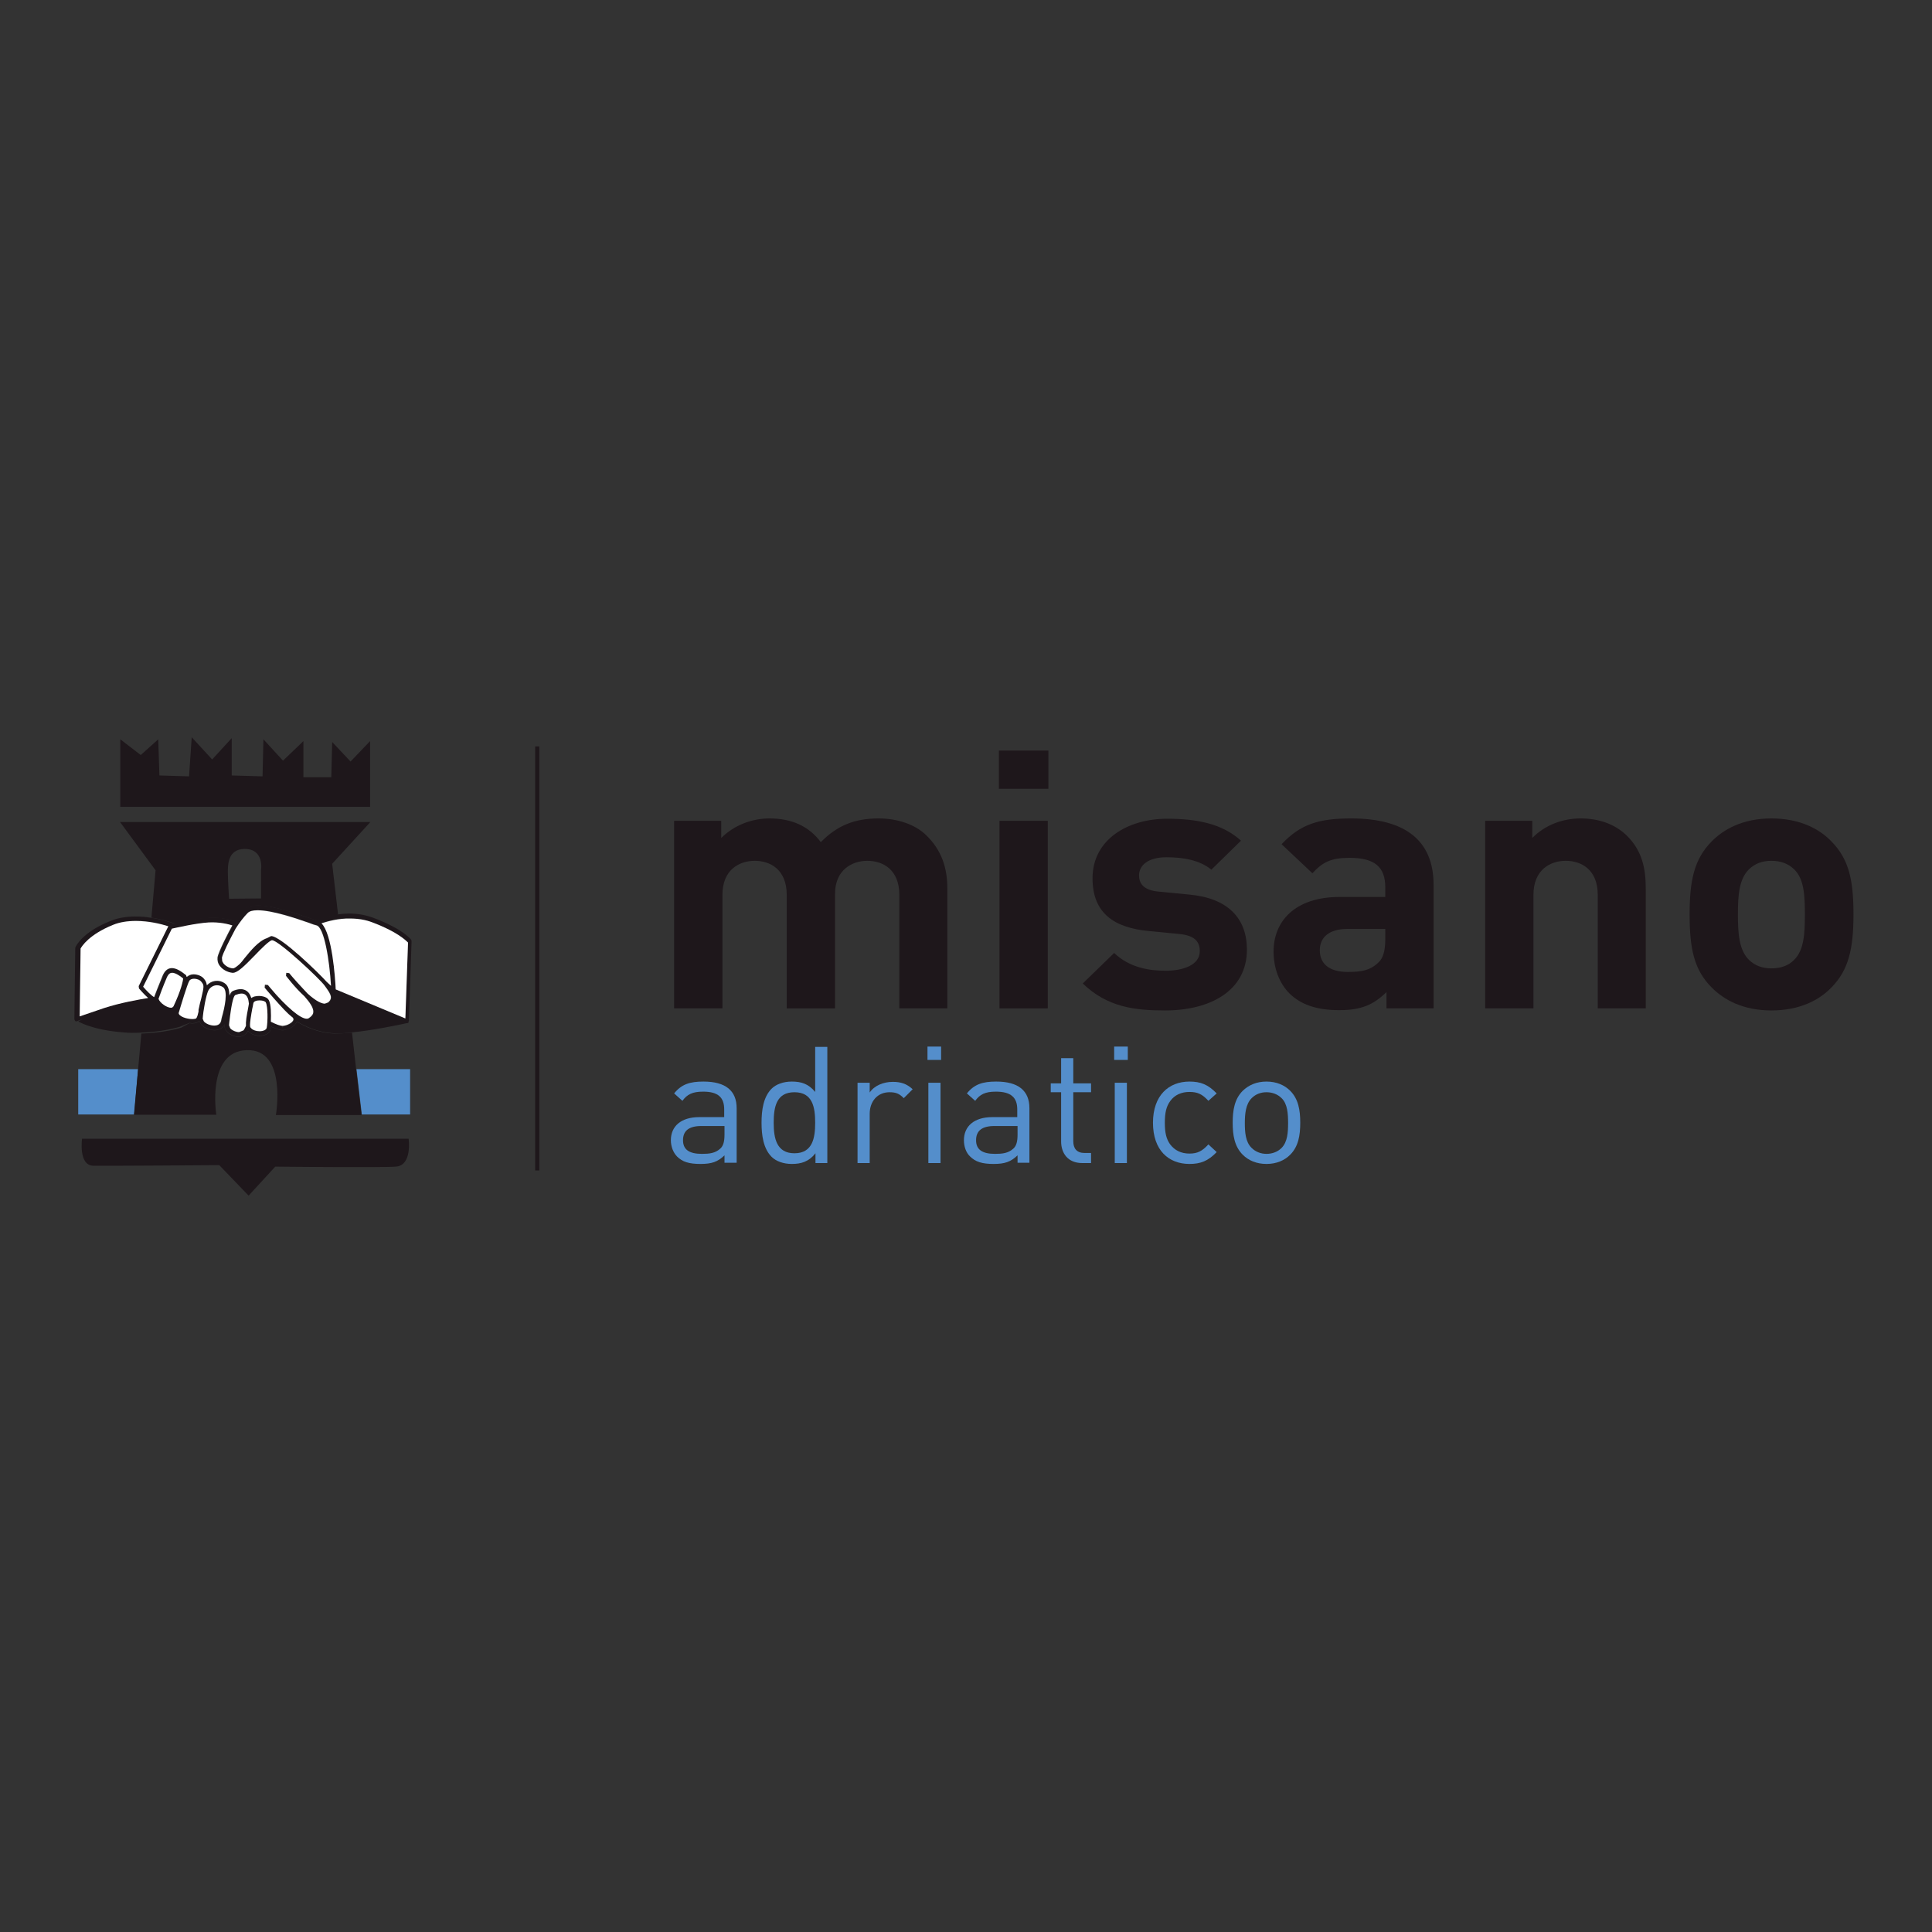 <?xml version="1.0" encoding="utf-8"?>
<!-- Generator: Adobe Illustrator 19.2.1, SVG Export Plug-In . SVG Version: 6.00 Build 0)  -->
<svg version="1.1" id="layer" xmlns="http://www.w3.org/2000/svg" xmlns:xlink="http://www.w3.org/1999/xlink" x="0px" y="0px"
	 viewBox="0 0 652 652" style="enable-background:new 0 0 652 652;" xml:space="preserve">
<rect x="0" y="0" width="652" height="652" fill="#333333" stroke="none"/>
<style type="text/css">
	.st0{fill:#1E171B;}
	.st1{fill:#548ECB;}
	.st2{fill:#FFFFFF;}
</style>
<path class="st0" d="M303.5,340.3V302c0-8.6-5.6-11.5-10.8-11.5c-5,0-10.9,2.9-10.9,11.2v38.6h-16.3V302c0-8.6-5.6-11.5-10.8-11.5
	c-5.1,0-10.9,2.9-10.9,11.5v38.3h-16.3V277h15.9v5.8c4.3-4.3,10.3-6.6,16.3-6.6c7.3,0,13.2,2.5,17.3,8c5.5-5.6,11.4-8,19.5-8
	c6.5,0,12.4,2.1,16,5.6c5.3,5.1,7.2,11.1,7.2,18v40.5H303.5z"/>
<path class="st0" d="M337.3,277h16.3v63.3h-16.3V277z M337.1,253.3h16.7v12.9h-16.7V253.3z"/>
<path class="st0" d="M393.2,341c-10.3,0-19.5-1.1-27.8-9.1l10.6-10.3c5.4,5.2,12.4,6,17.4,6c5.6,0,11.5-1.8,11.5-6.6
	c0-3.2-1.7-5.3-6.9-5.8l-10.3-1c-11.8-1.1-19-6.1-19-17.8c0-13.1,11.9-20.1,25.2-20.1c10.1,0,18.6,1.7,24.9,7.4l-10,9.8
	c-3.8-3.2-9.5-4.2-15.1-4.2c-6.5,0-9.3,2.9-9.3,6.1c0,2.3,1,5,6.7,5.5l10.3,1c12.9,1.2,19.4,7.9,19.4,18.6
	C420.8,334.3,408.5,341,393.2,341"/>
<path class="st0" d="M467.5,313.5h-12.9c-5.9,0-9.2,2.7-9.2,7.2c0,4.4,3,7.3,9.4,7.3c4.5,0,7.4-0.4,10.3-3.1c1.7-1.5,2.4-4.1,2.4-8
	V313.5z M467.9,340.3v-5.5c-4.4,4.3-8.5,6.1-16,6.1c-7.4,0-12.8-1.8-16.7-5.6c-3.5-3.5-5.4-8.6-5.4-14.2c0-10.1,7.1-18.4,22.3-18.4
	h15.4v-3.2c0-6.9-3.5-10-12.1-10c-6.3,0-9.1,1.5-12.5,5.2l-10.4-9.8c6.4-6.8,12.6-8.7,23.5-8.7c18.3,0,27.8,7.5,27.8,22.4v41.7
	H467.9z"/>
<path class="st0" d="M539.2,340.3V302c0-8.6-5.6-11.5-10.8-11.5c-5.1,0-10.9,2.9-10.9,11.5v38.3h-16.3V277h15.9v5.8
	c4.3-4.4,10.3-6.6,16.3-6.6c6.5,0,11.7,2.1,15.4,5.6c5.3,5.1,6.6,11.1,6.6,18v40.5H539.2z"/>
<path class="st0" d="M605.4,293.3c-1.9-1.8-4.4-2.8-7.6-2.8c-3.2,0-5.6,1-7.5,2.8c-3.4,3.3-3.8,8.7-3.8,15.3
	c0,6.6,0.4,12.1,3.8,15.4c1.9,1.8,4.3,2.8,7.5,2.8c3.3,0,5.8-1,7.6-2.8c3.4-3.3,3.7-8.8,3.7-15.4C609.1,302,608.8,296.5,605.4,293.3
	 M618.1,333.2c-4,4.2-10.6,7.8-20.3,7.8c-9.6,0-16.1-3.6-20.2-7.8c-5.9-5.9-7.4-13.1-7.4-24.6c0-11.4,1.5-18.6,7.4-24.6
	c4-4.1,10.5-7.8,20.2-7.8c9.7,0,16.3,3.6,20.3,7.8c5.9,6,7.4,13.1,7.4,24.6C625.5,320.1,623.9,327.3,618.1,333.2"/>
<path class="st1" d="M244.5,380h-7.8c-4.2,0-6.2,1.6-6.2,4.8c0,3.1,2,4.6,6.4,4.6c2.4,0,4.5-0.2,6.2-1.8c1-0.9,1.4-2.4,1.4-4.7V380z
	 M244.5,392.5v-2.6c-2.3,2.2-4.3,2.9-8.1,2.9c-3.9,0-6.1-0.7-7.9-2.5c-1.3-1.3-2.1-3.4-2.1-5.5c0-4.7,3.4-7.8,9.6-7.8h8.4v-2.6
	c0-4-2-6-7.1-6c-3.6,0-5.4,0.9-7,3.1l-2.8-2.5c2.5-3.1,5.3-4,9.9-4c7.5,0,11.2,3.1,11.2,9v18.4H244.5z"/>
<path class="st1" d="M268.1,368.6c-6.1,0-7,5-7,10.3c0,5.3,1,10.3,7,10.3c6.1,0,7-5.1,7-10.3C275.1,373.6,274.2,368.6,268.1,368.6
	 M275.2,392.5v-3.3c-2.3,2.9-4.9,3.6-8,3.6c-2.8,0-5.3-0.9-6.8-2.4c-2.8-2.8-3.4-7.3-3.4-11.5c0-4.2,0.6-8.7,3.4-11.5
	c1.5-1.5,4-2.4,6.8-2.4c3.1,0,5.6,0.7,7.9,3.5v-15.2h4.1v39.2H275.2z"/>
<path class="st1" d="M305,370.6c-1.5-1.5-2.6-2-4.8-2c-4.1,0-6.7,3.1-6.7,7.3v16.6h-4.1v-27.1h4.1v3.3c1.5-2.3,4.6-3.6,7.8-3.6
	c2.6,0,4.7,0.6,6.7,2.5L305,370.6z"/>
<path class="st1" d="M313.3,365.4h4.1v27.1h-4.1V365.4z M313,353.2h4.6v4.5H313V353.2z"/>
<path class="st1" d="M343.4,380h-7.8c-4.2,0-6.2,1.6-6.2,4.8c0,3.1,2,4.6,6.4,4.6c2.4,0,4.5-0.2,6.2-1.8c1-0.9,1.4-2.4,1.4-4.7V380z
	 M343.4,392.5v-2.6c-2.3,2.2-4.3,2.9-8.1,2.9c-3.8,0-6.1-0.7-7.9-2.5c-1.4-1.3-2.1-3.4-2.1-5.5c0-4.7,3.4-7.8,9.6-7.8h8.4v-2.6
	c0-4-2.1-6-7.2-6c-3.6,0-5.4,0.9-7,3.1l-2.8-2.5c2.5-3.1,5.3-4,9.9-4c7.5,0,11.2,3.1,11.2,9v18.4H343.4z"/>
<path class="st1" d="M365.2,392.5c-4.8,0-7.1-3.3-7.1-7.3v-16.6h-3.5v-3h3.5v-8.5h4.1v8.5h6v3h-6v16.5c0,2.5,1.2,4,3.8,4h2.2v3.4
	H365.2z"/>
<path class="st1" d="M376.2,365.4h4.1v27.1h-4.1V365.4z M376,353.2h4.6v4.5H376V353.2z"/>
<path class="st1" d="M401.4,392.8c-7,0-12.3-4.6-12.3-13.9c0-9.2,5.3-13.9,12.3-13.9c3.8,0,6.3,1,9.2,4l-2.8,2.5
	c-2.1-2.3-3.7-3-6.4-3c-2.7,0-5,1-6.5,3.1c-1.3,1.8-1.8,3.9-1.8,7.3c0,3.4,0.5,5.5,1.8,7.3c1.5,2,3.7,3.1,6.5,3.1
	c2.7,0,4.3-0.8,6.4-3.1l2.8,2.6C407.7,391.8,405.2,392.8,401.4,392.8"/>
<path class="st1" d="M432.5,370.6c-1.3-1.3-3.1-2-5.1-2c-2,0-3.7,0.7-5,2c-2,2-2.3,5.3-2.3,8.4c0,3,0.2,6.4,2.3,8.4
	c1.3,1.3,3.1,2,5,2c2,0,3.8-0.7,5.1-2c2-2,2.2-5.3,2.2-8.4C434.7,375.9,434.5,372.5,432.5,370.6 M435.4,389.7
	c-1.9,1.9-4.6,3.1-8,3.1c-3.4,0-6.1-1.2-8-3.1c-2.8-2.8-3.4-6.6-3.4-10.8c0-4.2,0.6-8,3.4-10.8c2-1.9,4.6-3.1,8-3.1
	c3.4,0,6.1,1.2,8,3.1c2.8,2.8,3.4,6.6,3.4,10.8C438.8,383.1,438.2,386.9,435.4,389.7"/>
<rect x="180.6" y="251.9" class="st0" width="1.4" height="143.1"/>
<polygon class="st1" points="46.6,360.8 26.4,360.8 26.4,376.1 55.6,376.1 55.6,376.1 45.3,376.1 "/>
<polygon class="st1" points="122.1,376.1 138.4,376.1 138.4,360.8 120.3,360.8 "/>
<path class="st0" d="M118.8,348.5c-2.2,0.2-4.3,0.3-6,0.3c-5.6-0.2-10.2-2.5-12.6-4c-0.6,1.6-2.9,2.7-4.7,2.9l-0.2,0
	c-0.9,0-2.2-0.5-3.8-1.2l-0.1,0.7c-0.2,1.4-1.7,2.4-3.8,2.4c-1.6,0-3-0.7-3.9-1.6l-0.7,0.9c-0.6,0.6-1.5,1-2.5,1
	c-1.5,0-3.1-0.7-4-1.8c-0.6-0.7-0.8-1.4-0.7-2.1l0-0.3c-0.6,1.3-1.8,2-3.4,2h0c-1.7,0-3.5-0.8-4.5-1.9l-0.7-1.2
	c-0.4,0.5-1.2,0.8-2.4,0.8l-0.9-0.1l-2.7,1.5c0,0-5.7,1.8-13.5,2l-1.1,12.1l-1.4,15.3h10.3h17.5c0,0-3.4-21.4,10.3-21.8
	c13.7-0.4,9.8,21.9,9.8,21.9h16h12.9l-1.8-15.3L118.8,348.5z"/>
<path class="st0" d="M82.6,286.5c6.6,0,5.5,7,5.5,7v9.7l-10.8,0.1c0,0-0.4-6.2-0.4-8.8C76.9,292,76.8,286.5,82.6,286.5 M70.3,309.8
	c4.7-0.3,8.1,0.8,9,1.2c1.1-1.6,2.3-3,3.4-4.1c0.9-0.9,2.3-1.3,4.3-1.3c5.2,0,13.3,2.8,17.6,4.3c1,0.3,1.7,0.6,2.2,0.7
	c1.5-0.6,4.2-1.4,7.3-1.9l-2-17.2l12.9-14.1H40.5l12,16.3l-1.4,16c3.4,0.5,6.2,1.4,7.7,1.9C61.2,311.2,66.3,310.1,70.3,309.8"/>
<path class="st0" d="M95.3,346.9L95.3,346.9L95.3,346.9z"/>
<polygon class="st0" points="124.9,250.1 118.3,257 112.1,250.4 111.8,262.3 102.4,262.3 102.4,250.1 95.5,256.7 88.9,249.5 
	88.6,262 78.2,261.7 78.2,249.1 71.6,256.3 64.7,248.8 63.8,262 53.8,261.7 53.4,249.5 47.5,254.8 40.6,249.5 40.6,272.3 
	124.9,272.3 "/>
<path class="st0" d="M27.7,384.2c0,0-1.3,9,3.7,9.2c3,0.1,42.6-0.2,42.6-0.2l9.9,10.3l9-9.8c0,0,35.2,0.4,40.7,0
	c5.6-0.4,4.3-9.4,4.3-9.4H27.7z"/>
<path class="st0" d="M104.2,311.3c1.3,0.5,2.3,0.8,2.7,0.9c2.6,0.6,4.3,11.8,4.9,20.4l-1.5-1.4c-2.4-2.8-15.4-15.4-18.7-15.4h0
	l-1.4,0.7c-2.8,0.9-5.5,4.2-7.7,7c-0.6,0.7-1.1,1.3-1.5,1.8c-1,0.9-1.9,1.5-2.3,1.5c-1.3-0.2-2.6-0.8-3.2-1.7l-0.4-0.7l-0.1-1.2
	c0.2-1.4,2.6-6.2,4.6-9.8c1.4-2.1,2.9-4.1,4.3-5.4c0.6-0.6,1.7-0.9,3.3-0.9C91.9,307.1,99.9,309.8,104.2,311.3 M125.6,311.2
	c8.4,3.2,11.4,6.1,12.1,6.8l-0.9,25.6l-23.5-9.8c-0.2-4-1.2-18.7-4.8-22.3c2.2-0.8,5.7-1.7,9.7-1.7
	C120.8,309.9,123.3,310.4,125.6,311.2 M95.3,346.9v-0.7c-0.8,0-2.1-0.5-3.7-1.3c0.1-2.5,0-6-0.7-7.3c-0.5-1-2.1-1.4-3.3-1.4
	c-1.1,0-1.9,0.3-2.6,0.7c-0.7-2.4-2.4-3-3.6-3c-0.8,0-1.6,0.2-2.6,0.6c-0.5,0.2-0.8,0.8-1.2,1.6l0,0c0-1.8-0.4-3.4-1.6-4.2
	c-2.1-1.3-4.5-0.8-6,0.7c-0.1-0.8-0.3-1.4-0.9-2.1c-0.8-1-2.2-1.6-3.6-1.6c-1,0-1.7,0.4-2.3,0.9l-0.2-0.6c-1.5-1.2-3.2-2.4-4.8-2.4
	c-1.4,0-2.4,0.8-3.1,2.5c-1.3,3-2.6,6.4-2.9,7.3c-1-0.5-2.6-2.2-3.7-3.5l9.7-19.6c1.5-0.4,7.8-1.8,12.4-2.1c3.8-0.2,6.7,0.5,8,1
	c-1.3,2.3-4.7,8.8-5,10.8c-0.1,1,0.1,2,0.8,2.9c0.9,1.2,2.5,2.1,4.2,2.3l0.2,0c1.6,0,3.9-2.3,7.5-6c2-2.1,4.7-4.9,5.7-5
	c2.2,0,16.4,13.3,17.8,15.4l0.5,0.7c1.5,2.1,2.3,3.4,0.6,4.9l-1.1,0.4c-1,0-2.8-0.6-5.8-3.4l-1.4-1.5c-3.3-3.5-4.8-5.3-4.8-5.4
	l-1-0.1l-0.1,1c0.1,0.2,3,3.9,6.2,6.9c1.6,1.8,3.2,3.8,3,5.4c-0.1,0.7-0.6,1.4-1.5,2c-1.5,1-5.7-2-10.8-7.7c-1.7-1.9-3-3.5-3-3.5
	l-1-0.1l-0.1,1c0,0,1.3,1.6,3,3.5c2.9,3.3,5,5.4,6.1,6.3c0.7,0.6,0.6,1,0.6,1.1c-0.3,0.9-2,1.9-3.6,2L95.3,346.9L95.3,346.9
	L95.3,346.9z M53.4,337c0.3-0.9,1.6-4.2,2.9-7.2c0.6-1.4,1.3-1.6,1.8-1.6c1.1,0,2.6,1.1,3.7,1.9c0,0.8-0.8,4.3-3.2,9.4
	c-0.1,0.2-0.3,0.5-0.9,0.5C56.2,340,53.9,338.4,53.4,337 M66.1,343.7c0,0.1-0.4,0.2-1.3,0.2c-2,0-4.5-1-4.6-2
	c0.8-2.7,2.9-9.7,3.6-10.9c0.3-0.4,0.9-0.7,1.6-0.7c1,0,2,0.4,2.5,1.1c0.9,1.1,0.9,1.5-0.1,5.6c-0.2,1-0.5,2.3-0.9,3.8l-0.1,0.6
	C66.6,342.3,66.4,343.2,66.1,343.7 M72.4,346.2L72.4,346.2c-1.3,0-2.7-0.6-3.5-1.4l-0.4-0.9c0.2-2.9,1.1-7.9,1.9-9.5
	c0.6-1.1,1.7-1.8,2.9-1.8c0.7,0,1.3,0.2,2,0.6c1.9,1.2,0.5,7-0.3,10.4l-0.2,1C74.4,345.9,73.3,346.2,72.4,346.2 M77.6,347.1l-0.4-1
	l0.1-1.1c0.9-7.1,1.6-8.9,2.1-9.1c0.8-0.3,1.5-0.5,2.1-0.5c0.7,0,1.8,0.2,2.3,2.1l0.2,1.3c-0.1,0.5-0.2,1-0.3,1.7
	c-0.5,2.5-0.8,4.4-0.7,5.8c-0.3,0.7-0.6,1.2-1,1.6l-1.5,0.6C79.4,348.3,78.2,347.8,77.6,347.1 M87.6,348.1c-1.1,0-2.4-0.4-3.1-1.3
	c-0.4-0.7,0.3-4.4,0.6-6.1c0.1-0.8,0.3-1.5,0.4-2c0.1-0.7,1.2-1,2.1-1c1.1,0,1.9,0.4,2.1,0.7c0.7,1.4,0.7,6.4,0.4,8.7
	C89.9,347.6,88.9,348.1,87.6,348.1 M27.2,320.1c0.4-0.7,2.8-4.7,11-8c2.2-0.9,4.8-1.4,7.7-1.4c4.3,0,8.4,1,10.9,1.8l-10,20.2
	l0.1,0.8c0.2,0.3,1.7,2,3.1,3.2c-3,0.5-9.4,1.6-15,3.5c-4.6,1.5-7,2.4-8.2,2.8L27.2,320.1z M63.9,345.2l0.9,0.1c1.2,0,2-0.3,2.4-0.8
	l0.7,1.2c1,1.1,2.9,1.9,4.5,1.9c1.7,0,2.9-0.8,3.4-2l0,0.3c-0.1,0.7,0.1,1.5,0.7,2.1c0.9,1.1,2.5,1.8,4,1.8c1,0,1.9-0.3,2.5-1
	l0.7-0.9c0.9,1,2.3,1.6,3.9,1.6c2.1,0,3.6-1,3.8-2.4l0.1-0.7c1.5,0.7,2.9,1.2,3.8,1.2l0.2,0c1.9-0.1,4.1-1.3,4.7-2.9
	c2.5,1.5,7.1,3.8,12.6,4c1.7,0.1,3.8,0,6-0.3c7.1-0.7,15.7-2.5,18.4-3.1l0.2,0l0.4-0.1l0-0.1l0.2-0.1l-0.2-0.1l0.2-0.4l0.9-26.9
	l-0.1-0.4c-0.1-0.2-2.8-3.7-12.9-7.5c-2.5-0.9-5.1-1.4-8-1.4c-1.4,0-2.7,0.1-4,0.3c-3.1,0.4-5.8,1.3-7.3,1.9
	c-0.5-0.2-1.2-0.4-2.2-0.7c-4.4-1.5-12.4-4.3-17.6-4.3c-2,0-3.4,0.4-4.3,1.3c-1.1,1.1-2.3,2.5-3.4,4.1c-0.9-0.4-4.3-1.5-9-1.2
	c-4,0.2-9.1,1.3-11.6,1.9c-1.4-0.5-4.2-1.4-7.7-1.9c-1.6-0.3-3.4-0.4-5.2-0.4c-3.1,0-5.9,0.5-8.3,1.5c-9.6,3.8-11.7,8.6-11.8,8.8
	l-0.1,0.3l-0.3,24.1l0.3,0.6l0.4,0.1l0.3-0.1c0,0,0.4-0.2,1.8-0.7l-1.5,0.8c0,0,4.6,2.9,15.2,3.7c2,0.2,3.9,0.2,5.6,0.1
	c7.9-0.2,13.5-2,13.5-2L63.9,345.2z"/>
<path class="st2" d="M50,336.8c-1.4-1.2-2.9-3-3.1-3.2l-0.1-0.8l10-20.2c-2.5-0.8-6.6-1.8-10.9-1.8c-2.9,0-5.5,0.4-7.7,1.3
	c-8.2,3.3-10.6,7.3-11,8l-0.3,22.9c1.2-0.4,3.5-1.2,8.2-2.8C40.6,338.4,47,337.3,50,336.8"/>
<path class="st2" d="M108.5,311.6c3.6,3.6,4.6,18.2,4.8,22.3l23.5,9.8l0.9-25.6c-0.7-0.7-3.7-3.7-12-6.8c-2.3-0.9-4.8-1.3-7.5-1.3
	C114.2,309.9,110.7,310.9,108.5,311.6"/>
<path class="st2" d="M79.5,313.4c-1.9,3.6-4.4,8.5-4.6,9.8l0.1,1.2l0.4,0.7c0.7,0.9,1.9,1.6,3.2,1.7c0.5,0,1.3-0.6,2.3-1.5
	c0.5-0.5,1-1.1,1.5-1.8c2.2-2.7,4.9-6,7.7-6.9l1.4-0.7h0c3.3,0,16.2,12.6,18.7,15.4l1.5,1.4c-0.5-8.6-2.3-19.8-4.9-20.4
	c-0.5-0.1-1.4-0.4-2.7-0.9c-4.3-1.5-12.2-4.2-17.2-4.2c-1.6,0-2.7,0.3-3.3,0.9C82.4,309.3,80.9,311.2,79.5,313.4"/>
<path class="st2" d="M95.4,346.2c1.6-0.1,3.3-1.1,3.6-2c0-0.1,0.2-0.6-0.6-1.1c-1.2-0.9-3.2-3-6.1-6.3c-1.7-1.9-3-3.5-3-3.5l0.1-1
	l1,0.1c0,0,1.3,1.6,3,3.5c5.2,5.7,9.3,8.7,10.8,7.7c0.9-0.6,1.5-1.3,1.5-2c0.2-1.5-1.4-3.6-3-5.4c-3.3-3-6.1-6.8-6.2-6.9l0.1-1
	l1,0.1c0,0,1.5,1.9,4.8,5.4l1.4,1.5c3.1,2.8,4.9,3.4,5.8,3.4l1.1-0.4c1.7-1.4,0.9-2.8-0.6-4.9l-0.5-0.7
	c-1.4-2.1-15.6-15.4-17.8-15.4c-0.9,0.1-3.7,2.9-5.7,5c-3.6,3.7-5.9,6-7.5,6l-0.2,0c-1.7-0.2-3.3-1.1-4.2-2.3
	c-0.7-0.9-0.9-1.9-0.8-2.9c0.3-1.9,3.7-8.5,5-10.8c-1.3-0.4-4.3-1.2-8-1c-4.6,0.3-10.9,1.8-12.4,2.1L48.3,333c1.1,1.3,2.8,3,3.7,3.5
	c0.3-0.8,1.6-4.2,2.9-7.3c0.7-1.6,1.7-2.5,3.1-2.5c1.6,0,3.3,1.2,4.8,2.4l0.2,0.6c0.6-0.5,1.3-0.9,2.3-0.9c1.4,0,2.9,0.6,3.6,1.6
	c0.6,0.7,0.8,1.4,0.9,2.1c1.5-1.6,3.9-2.1,6-0.7c1.2,0.8,1.6,2.3,1.6,4.2l0,0c0.3-0.8,0.7-1.4,1.2-1.6c1-0.4,1.8-0.6,2.6-0.6
	c1.3,0,2.9,0.6,3.6,3c0.6-0.5,1.5-0.7,2.6-0.7c1.2,0,2.8,0.4,3.3,1.4c0.8,1.4,0.8,4.8,0.7,7.3C93.2,345.7,94.5,346.2,95.4,346.2
	l-0.1,0.7L95.4,346.2z"/>
<path class="st2" d="M58.6,339.5c2.4-5.1,3.2-8.5,3.2-9.3c-1.1-0.9-2.6-1.9-3.7-1.9c-0.5,0-1.2,0.2-1.8,1.6c-1.3,3-2.5,6.3-2.8,7.2
	c0.5,1.4,2.8,3,4.3,3C58.3,340,58.5,339.7,58.6,339.5"/>
<path class="st2" d="M67,340.8c0.3-1.5,0.6-2.8,0.9-3.8c1-4.2,1-4.5,0.1-5.6c-0.5-0.7-1.5-1.1-2.5-1.1c-0.8,0-1.4,0.3-1.6,0.7
	c-0.7,1.2-2.8,8.2-3.6,10.9c0.1,1.1,2.6,2,4.6,2c0.9,0,1.2-0.2,1.3-0.2c0.4-0.5,0.6-1.4,0.8-2.3L67,340.8z"/>
<path class="st2" d="M75.2,333.1c-0.7-0.4-1.3-0.6-2-0.6c-1.2,0-2.3,0.7-2.9,1.8c-0.8,1.7-1.7,6.7-1.9,9.5l0.4,0.9
	c0.7,0.8,2.2,1.4,3.5,1.4h0c0.9,0,2-0.3,2.3-1.6l0.2-1C75.8,340.1,77.1,334.3,75.2,333.1"/>
<path class="st2" d="M83,346.2c-0.1-1.4,0.2-3.3,0.7-5.8c0.1-0.6,0.2-1.2,0.3-1.7l-0.2-1.3c-0.5-1.9-1.6-2.1-2.3-2.1
	c-0.6,0-1.3,0.2-2.1,0.5c-0.5,0.3-1.2,2.1-2,9.1l-0.1,1.1l0.4,1c0.6,0.7,1.9,1.3,3,1.3l1.5-0.6C82.4,347.4,82.7,346.9,83,346.2"/>
<path class="st2" d="M89.7,338.3c-0.1-0.3-0.9-0.7-2.1-0.7c-1,0-2,0.3-2.1,1c-0.1,0.5-0.2,1.2-0.4,2c-0.3,1.7-1,5.4-0.6,6.1
	c0.7,1,2.1,1.3,3.1,1.3c1.3,0,2.3-0.5,2.4-1.2C90.4,344.7,90.4,339.6,89.7,338.3"/>
</svg>
